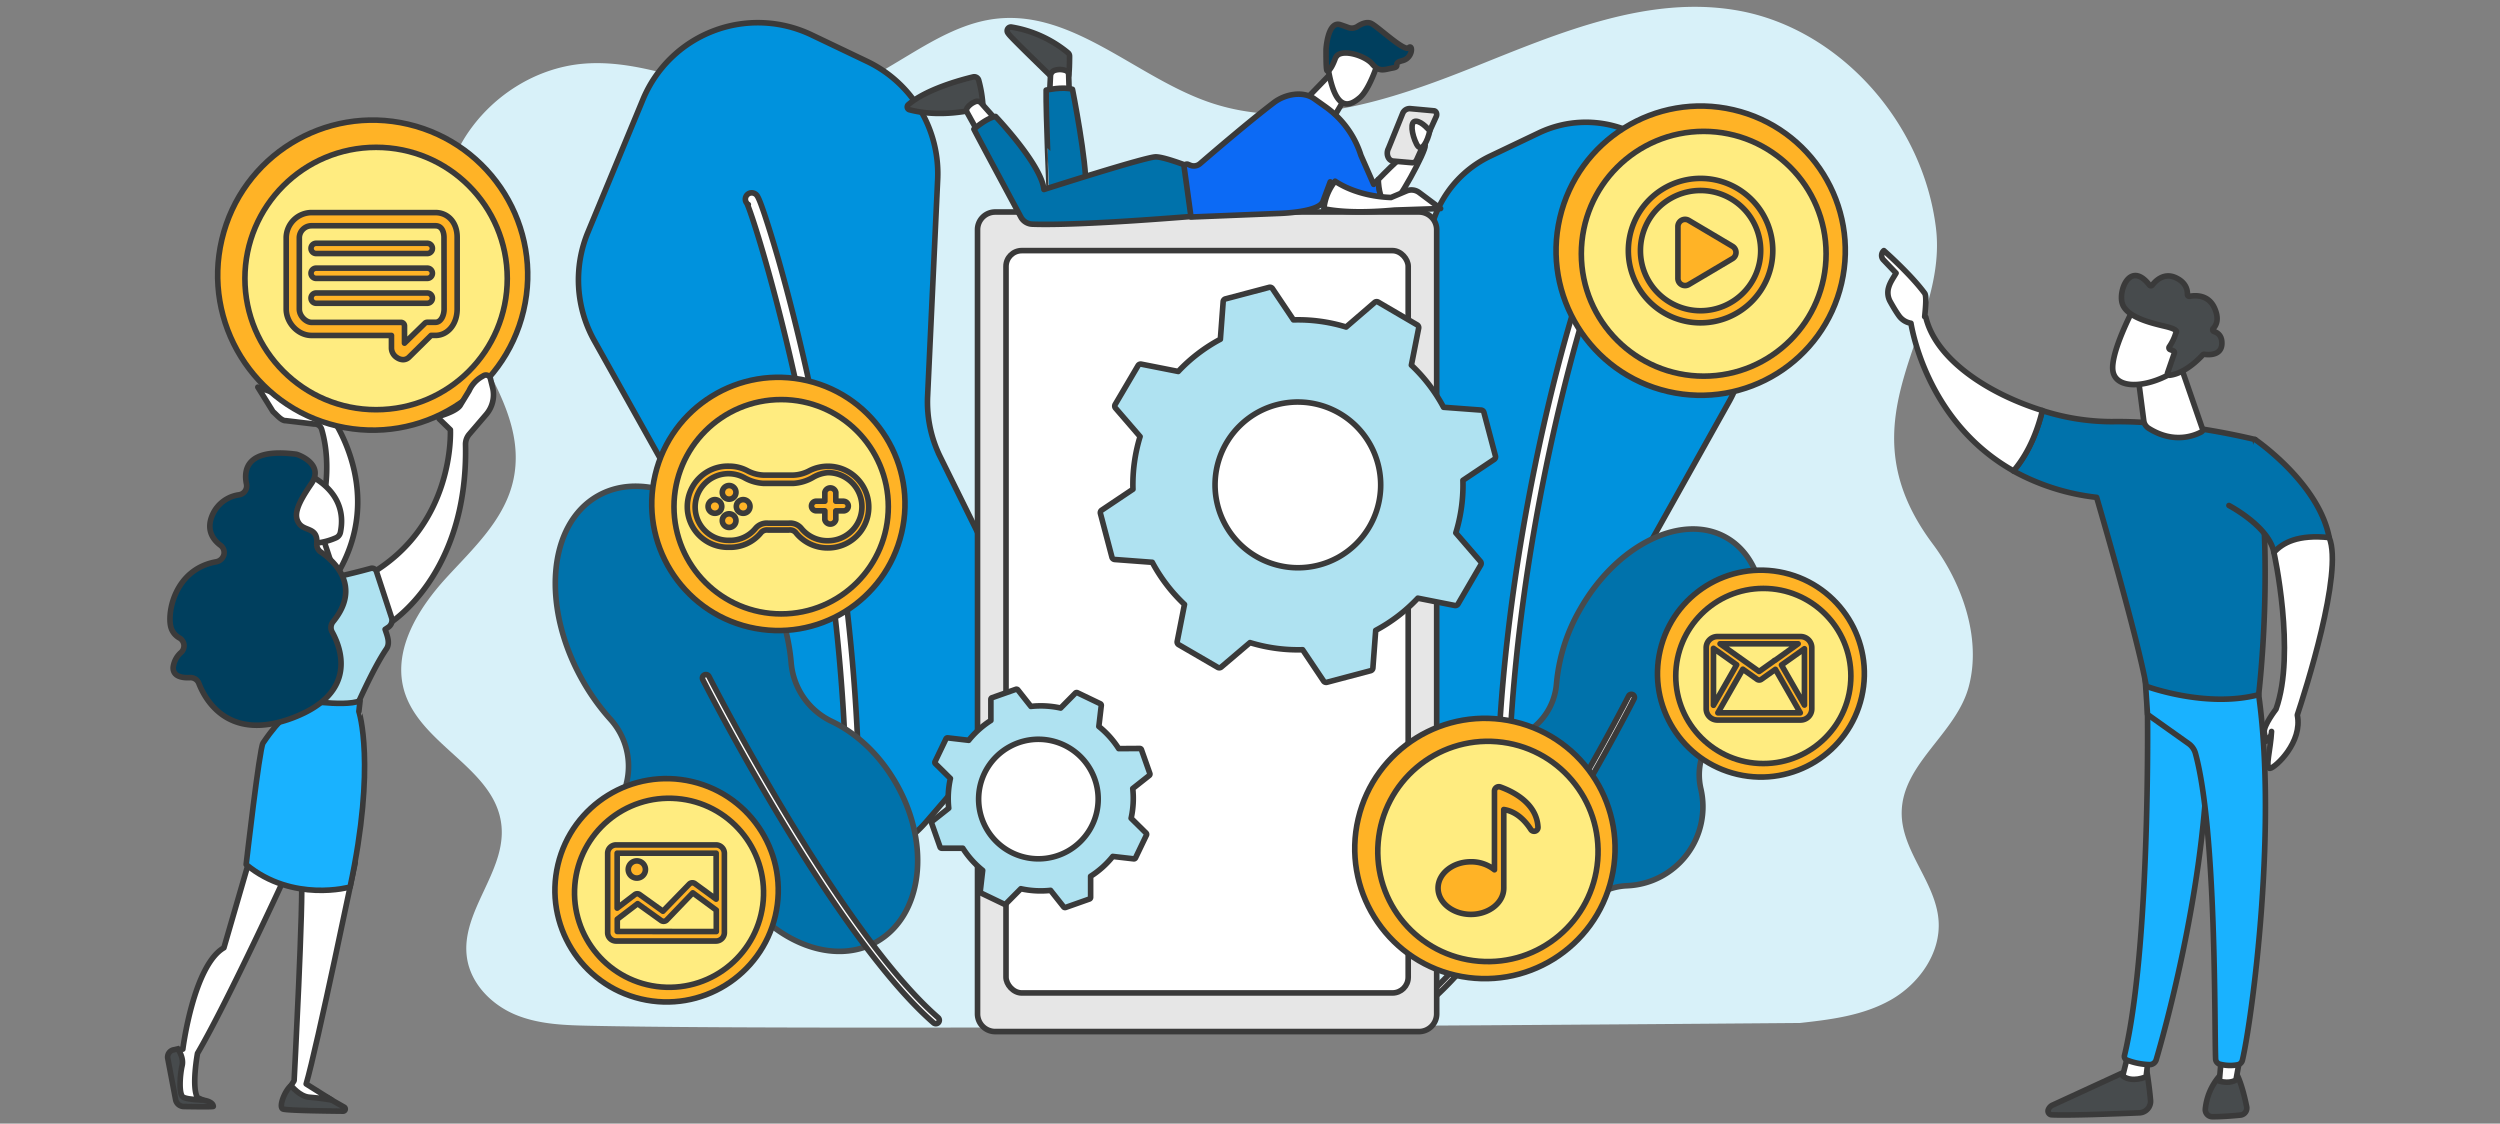 <?xml version="1.0" encoding="utf-8"?>
<svg xmlns="http://www.w3.org/2000/svg" xmlns:xlink="http://www.w3.org/1999/xlink" viewBox="0 0 890 400">
  <rect x="0" y="0" width="890" height="400" fill="#808080" stroke="none"/>
  <defs>
    <style>.a{fill:#d8f1f9;}.b{fill:#0092dd;}.b,.c,.e,.f,.g,.i,.j,.k,.l,.m,.n,.p{stroke:#3a3a3a;}.b,.d,.f{stroke-miterlimit:10;}.b,.c,.d,.e,.f,.g,.i,.j,.k,.l,.m,.n,.p{stroke-width:2px;}.c,.o{fill:#fff;}.c,.e,.g,.i,.j,.k,.l,.m,.n,.p{stroke-linecap:round;stroke-linejoin:round;}.d,.g{fill:#0072ab;}.d{stroke:#474b4d;}.e{fill:#e6e6e6;}.f{fill:#474b4d;}.h{fill:url(#a);}.i{fill:#0c6af5;}.j{fill:#003f5e;}.k,.p{fill:#ffb326;}.l{fill:#ffec80;}.m{fill:#afe2f1;}.n{fill:#19b2ff;}.p{fill-rule:evenodd;}</style>
    <linearGradient id="a" x1="455.75" y1="85.92" x2="402.85" y2="291.19" gradientTransform="translate(14.58 -65.31) rotate(-1.72)" gradientUnits="userSpaceOnUse">
      <stop offset="0" stop-color="#53d8ff"/>
      <stop offset="1" stop-color="#3840f7"/>
    </linearGradient>
  </defs>
  <path class="a" d="M158.66,205.94c9.7-10.63,21.17-21,24.17-35.44,5.17-25-17-46.29-24.21-70.69A63.42,63.42,0,0,1,165.46,49c9.26-14.72,25-24.66,41.65-26.27C235.74,20,263.77,40.37,292,34.45c22.58-4.73,40.43-25.62,63.36-27.86,27-2.63,49.36,20.94,75.12,29.81C461.26,47,494.67,35.92,525,23.75S587.14-2,619.07,3.82c35.55,6.49,65.35,39.27,70.1,77.11,4.72,37.51-34.8,67.61-1.16,112.65,10.51,14.07,17.5,33.66,12.85,50.92-4.51,16.76-23.72,27.36-23.86,44.79-.11,13.76,12.14,24.71,13.13,38.43.85,11.77-7.15,22.66-17,28.24s-21.24,7-32.34,8.22c0,0-341.88,2.92-430.35,1-9.09-.19-18.4-.42-26.87-3.92s-16.07-11-17.36-20.52c-2.2-16.22,13.81-30.29,12.33-46.59-1.89-20.82-29.59-28.86-34.86-49C140,230.93,149,216.58,158.66,205.94Z"/>
  <path class="b" d="M600.45,67.46l17.2,41.5a38.84,38.84,0,0,1-2,33.85L580.8,205.15a38.84,38.84,0,0,0-4.71,23.25L580,263.49A38.89,38.89,0,0,1,565.8,298h0a38.86,38.86,0,0,1-53.9-4.82l-21.75-25.21a38.88,38.88,0,0,1-5.42-42.6l22.8-46.16a38.84,38.84,0,0,0,4-19l-3.14-67.73a38.9,38.9,0,0,1,22.08-36.88l17.36-8.28A38.86,38.86,0,0,1,600.45,67.46Z"/>
  <path class="c" d="M533.57,313.31c-3.05-54.38,5.19-109.52,12.63-146.21,4.45-22,8.95-39.08,11.94-49.58,2-7,3.47-11.59,4.36-14.23,1.93-5.72,2.32-6,2.91-6.35a2,2,0,0,1,2.59,3c-2.79,5.3-36.17,111.52-30.46,213.2a2,2,0,0,1-1.87,2.09,1.22,1.22,0,0,1-.33,0A2,2,0,0,1,533.57,313.31Zm34-213Zm0,0Z"/>
  <path class="d" d="M541.51,261.76a22.3,22.3,0,0,0,12.61-18.42,64.26,64.26,0,0,1,8.4-26.44c13.05-23,36.33-34.44,52-25.55s17.78,34.74,4.72,57.74a68.08,68.08,0,0,1-8.63,12,22,22,0,0,0-5.12,19.69,28.14,28.14,0,0,1-26.23,34.54,22.09,22.09,0,0,0-14.72,6.44c-11.14,11.16-26,15.21-37.12,8.88-14.28-8.1-17.06-30.15-6.22-49.26C526.37,272.3,533.71,265.5,541.51,261.76Z"/>
  <path class="c" d="M508.49,356.18a1.08,1.08,0,0,0,1.16-.18c16.35-14.24,35.09-42.65,47.93-64,13.88-23.06,24.06-43,24.16-43.23a1.09,1.09,0,0,0-1.94-1c-.41.8-40.65,79.6-71.58,106.55a1.09,1.09,0,0,0-.1,1.54A1.13,1.13,0,0,0,508.49,356.18Z"/>
  <path class="b" d="M228.89,35.41,209.3,82.68a44.31,44.31,0,0,0,2.26,38.57l39.73,71a44.3,44.3,0,0,1,5.36,26.49l-4.41,40A44.28,44.28,0,0,0,268.37,298h0a44.28,44.28,0,0,0,61.41-5.49l24.78-28.73a44.27,44.27,0,0,0,6.17-48.53l-26-52.59A44.23,44.23,0,0,1,330.23,141l3.58-77.16a44.29,44.29,0,0,0-25.16-42L288.88,12.4A44.29,44.29,0,0,0,228.89,35.41Z"/>
  <path class="c" d="M303.08,317.62a2.38,2.38,0,0,1-.38,0,2.27,2.27,0,0,1-2.13-2.39C307.07,199.4,269,78.39,265.87,72.35A2.26,2.26,0,0,1,268.82,69c.67.43,1.12.71,3.32,7.23,1,3,2.7,8.26,5,16.22,3.41,12,8.53,31.46,13.6,56.48,8.48,41.8,17.86,104.63,14.39,166.58A2.26,2.26,0,0,1,303.08,317.62ZM266.39,72.81h0Zm0,0Z"/>
  <path class="d" d="M296,256.77a25.44,25.44,0,0,1-14.36-21,73.19,73.19,0,0,0-9.57-30.12c-14.87-26.2-41.39-39.24-59.24-29.11s-20.25,39.58-5.38,65.78a78.08,78.08,0,0,0,9.83,13.7,25,25,0,0,1,5.83,22.44A32.06,32.06,0,0,0,253,317.82a25.16,25.16,0,0,1,16.78,7.34c12.69,12.71,29.6,17.32,42.29,10.12,16.27-9.23,19.44-34.36,7.08-56.13C313.29,268.77,304.94,261,296,256.77Z"/>
  <path class="c" d="M333.67,364.33a1.27,1.27,0,0,1-1.33-.19c-18.63-16.24-40-48.6-54.6-72.89-15.82-26.27-27.41-49-27.52-49.25a1.24,1.24,0,1,1,2.21-1.12c.46.9,46.3,90.68,81.54,121.39a1.24,1.24,0,0,1,.12,1.75A1.27,1.27,0,0,1,333.67,364.33Z"/>
  <path class="e" d="M505.05,367.24H354.4A6.31,6.31,0,0,1,348,361V81.68a6.3,6.3,0,0,1,6.41-6.2H505.05a6.3,6.3,0,0,1,6.41,6.2V361A6.31,6.31,0,0,1,505.05,367.24Z"/>
  <path class="f" d="M380.23,18.81a42.53,42.53,0,0,0-20.14-9.17,1.31,1.31,0,0,0-1.32.59,1.35,1.35,0,0,0,0,1.46,8.55,8.55,0,0,0,.67.87c1.7,2,15.34,15.19,15.34,15.19s4.22.39,5.48-.4c.41-.25.49-4.62.5-6.82V20A1.54,1.54,0,0,0,380.23,18.81Z"/>
  <path class="c" d="M380.69,34.65l-.25-8.09a1.59,1.59,0,0,0-1.13-1.48,6.2,6.2,0,0,0-3.95,0,2.26,2.26,0,0,0-1.39,2l-.38,7.57Z"/>
  <path class="f" d="M348.39,28.45a1.71,1.71,0,0,0-.55-.77,1.63,1.63,0,0,0-1.39-.3c-4.15,1-16.66,4.34-23.09,9.87a1.06,1.06,0,0,0,.4,1.83l.36.09c3.63.95,11.86,2.32,23.52-.33l2.29-1.16A44.21,44.21,0,0,0,348.39,28.45Z"/>
  <path class="c" d="M354.42,42.44l-5.12-5.77a1.83,1.83,0,0,0-2-.51,6.7,6.7,0,0,0-2.8,2,1.66,1.66,0,0,0-.19,1.9l3.8,6.86Z"/>
  <path class="g" d="M372.43,32.08s6-1.34,9.37-.28c0,0,5.2,26.31,4.7,34.83l-12.94,3S372.3,39.89,372.43,32.08Z"/>
  <path class="g" d="M427.24,76.8s-42.49,3.67-59.8,3a4.79,4.79,0,0,1-4-2.52c-3.92-7.3-15.7-29.21-16.73-31.3,0,0,4.39-3.9,7.71-4.52,0,0,16.29,17.06,17.22,26,0,0,36.19-11.6,39.8-11.61s14.81,4.6,14.81,4.6Z"/>
  <path class="c" d="M474.48,25.45,465.25,35a1.69,1.69,0,0,0-.06,2.3c3,3.41,5.61,5.17,7.71,5.24a2.45,2.45,0,0,0,2.17-1.23l4.81-8.12Z"/>
  <path class="h" d="M464,46.78s0-11.3-4.62-11.39c-5.77-.11-14.91,4.34-8.9,20.73,3.32,9.06,8.11,15.71,20.8,18.2a18.71,18.71,0,0,1,4-9.81A25.49,25.49,0,0,1,464,46.78Z"/>
  <path class="i" d="M490.67,63.91c-1,1-1.64,1.72-1.64,1.72l-4.54-10.32A33.51,33.51,0,0,0,472,38.1l-4.13-2.94c-4.07-2.89-10.39-1.66-14.36,1.36-8.81,6.71-21.85,17.9-26.3,21.74a3.36,3.36,0,0,1-3.47.57l-.77-.31a1,1,0,0,0-1.4,1.09L424,77.26,454.91,76c3.71-.11,14.44-.81,16-4.15l2.65-7.11c6.87,5.5,15.59,9.16,20.23,10.16a.85.85,0,0,0,.59-.22C491.43,71.8,490.76,67,490.67,63.91Z"/>
  <path class="c" d="M507.38,51.71c-.57-4.05-12.32,7.66-16.71,12.2.09,3.11.76,7.89,3.76,10.74C497.56,72.43,507.68,53.84,507.38,51.71Z"/>
  <path class="c" d="M512.85,74.24l-7.62-5.7a4.58,4.58,0,0,0-4.54-.55l-5.49,2.32c-3.93-.13-12.61-1-19.9-5.8a18.71,18.71,0,0,0-4,9.81c6.23,1.23,14.37,1.45,25.16.47Z"/>
  <path class="e" d="M510.53,39.45,502,38.67a2.7,2.7,0,0,0-2.62,1.62l-5.08,12.53c-1,1.88-.14,4.29,1.57,4.51l6.83.6a1.65,1.65,0,0,0,1.65-1.1l6.94-15.33C511.71,40.62,511.31,39.55,510.53,39.45Z"/>
  <path class="c" d="M509,46.59s-2.72-3.37-4.93-3.44-1.52,4.68.24,8.17S508.3,50.06,509,46.59Z"/>
  <path class="c" d="M479.48,18.13a2.6,2.6,0,0,0-3.29,1.12l-.4.72a1,1,0,0,0-1.4-.52c-1.52.64-1.5,2.72-.77,4.38l-.69,1.24c2.7,15.25,7.75,12.6,11.17,9.69s6.26-11.93,6.26-11.93C488.59,24.25,488,14,479.48,18.13Z"/>
  <path class="j" d="M501.48,17C500,18.48,491,9.91,488.3,8.42c-1.58-.88-3.64.06-5.05,1a3.67,3.67,0,0,1-3.34.35c-.66-.26-1.57-.58-2.83-1-4.42-1.35-5,8.75-5,8.75s-.07,6.94.3,7.57,1.61-.51,3-4.35,10.5-1.1,13.11,2,4.28,2,7.34,1.46-.4-1.65,3.44-2.61S503,15.55,501.48,17Z"/>
  <path class="c" d="M116.78,146.58s26.06,33.36-3.67,67.3l-11.18-1s20.46-32.86,12.59-60a2.64,2.64,0,0,0-2.72-1.92l-10.09-1.21c-1.52.11-3.33-2.23-4.51-3.19l-5.41-8.73Z"/>
  <circle class="k" cx="132.68" cy="97.94" r="55.18" transform="translate(6.88 204.58) rotate(-76.72)"/>
  <circle class="l" cx="133.89" cy="99.15" r="46.7"/>
  <path class="k" d="M155,75.68H110.89a9.07,9.07,0,0,0-9,8.82V110c0,5,4.27,9.42,9,9.42h28.47V124a4.12,4.12,0,0,0,2,3.34,4,4,0,0,0,2.15.7,3,3,0,0,0,2.12-.9l7.83-7.73H155c4.4,0,7.75-4,7.75-9.42V84.5C162.79,79.35,159.58,75.68,155,75.68ZM158.1,110c0,2.36-1.16,4.74-3.06,4.74h-3a1.17,1.17,0,0,0-.8.36L144,122.16V116a1.25,1.25,0,0,0-1.2-1.23H110.89c-1.92,0-4.33-2.2-4.33-4.74V84.5a4.37,4.37,0,0,1,4.33-4.13H155c2.81,0,3.06,3.18,3.06,4.13Z"/>
  <path class="k" d="M153.94,88.44a1.83,1.83,0,0,1-1.83,1.82H112.55a1.82,1.82,0,0,1-1.82-1.82h0a1.82,1.82,0,0,1,1.82-1.83h39.56a1.83,1.83,0,0,1,1.83,1.83Z"/>
  <path class="k" d="M153.94,97.29a1.83,1.83,0,0,1-1.83,1.82H112.55a1.82,1.82,0,0,1-1.82-1.82h0a1.82,1.82,0,0,1,1.82-1.83h39.56a1.83,1.83,0,0,1,1.83,1.83Z"/>
  <path class="k" d="M153.94,106.14a1.83,1.83,0,0,1-1.83,1.82H112.55a1.82,1.82,0,0,1-1.82-1.82h0a1.82,1.82,0,0,1,1.82-1.83h39.56a1.83,1.83,0,0,1,1.83,1.83Z"/>
  <path class="c" d="M102.51,309.93S81.39,356,70.31,375c0,0-2.2,12,0,15.76l1.88.83-8.75-.26s-.78-16.13-.17-17a2.22,2.22,0,0,1,1.82-.84s3.75-29.73,14.62-36.08l10.53-36.27Z"/>
  <path class="f" d="M75.93,393.87c0,.21-6.84.12-10.56.05a3,3,0,0,1-2.83-2.33l-2.81-14.76a2.65,2.65,0,0,1,2-3.08l1.57-.36s2.24,3.07,1.53,6-1.33,10.37.45,11.24,6.9,1,6.9,1S75.81,392,75.93,393.87Z"/>
  <path class="f" d="M122.52,394.14a.77.77,0,0,1-.39,1.44c-6.23-.06-20.17-.25-21.41-.77-1.6-.67.58-6.41,2.88-8.36l12.69,4.14Z"/>
  <path class="c" d="M126.46,307S112.81,373,109,385.88l9.13,5.73s-4.57-.77-8-1-6.51-4.14-6.51-4.14l1.09-1.75s3.43-65.64,2.59-73.1Z"/>
  <path class="c" d="M160.33,153s1.88,34.33-29.38,51.88l7.52,17.16s28.27-17.09,27.26-63.71a5.53,5.53,0,0,1,1.33-3.75l6-7a10.78,10.78,0,0,0,2.3-9.67l-.79-3.17a1.64,1.64,0,0,0-2.42-1l-.63.37a11,11,0,0,0-4.53,5L164,144c-.83,1.87-5.19,3.42-7.27,4.07a.69.69,0,0,0-.29,1.15Z"/>
  <path class="m" d="M132,202.35c-5.23,1.45-22.95,6.11-34,5.92l6.79,38.32-.54,6.25,22.14-.1s6.23-14.47,11.15-21.69c1.42-2.09.36-4.57-.44-7l1.11-.74a3,3,0,0,0,1.19-3.44L134,203.41A1.64,1.64,0,0,0,132,202.35Z"/>
  <path class="n" d="M128.19,249.47l-.43,3.79S134,272,124.63,315.77c0,0-20.33,5.76-37-8,0,0,4.72-41.31,6-43.24,6.42-9.58,10.69-11.67,10.69-11.67l.19-4.13S122.34,251.94,128.19,249.47Z"/>
  <path class="c" d="M119.53,205.43c.07-.1-4.63-14.19-4.63-14.19l-6.73.61-2.63,16S116.09,210,119.53,205.43Z"/>
  <path class="c" d="M109.78,169c.45.28,14.39,6,11.4,20.52a2.73,2.73,0,0,1-1.55,1.93,23.61,23.61,0,0,1-11.72,1.94c-7.3-.74-12.08-13.48-11.88-17.19S105.33,166.25,109.78,169Z"/>
  <path class="j" d="M105.5,161.71c.46.06,10.16,3.44,5.35,10.47s-6.61,11.16-4.34,14.25c2.08,2.81,6.67,1.21,6.27,7.06a3.26,3.26,0,0,0,1.39,3c4.33,2.93,14.89,12,4.43,24.8a3.28,3.28,0,0,0-.37,3.67c3.06,5.49,9.5,21.59-13.8,30.52-23,8.82-31.33-6.23-33.65-12.24a3.2,3.2,0,0,0-3.18-2c-2.53.12-6.11-.3-5.95-3.68a8.4,8.4,0,0,1,2.9-5.37,3.21,3.21,0,0,0-.62-5.05,6.28,6.28,0,0,1-3.1-3.9c-1.4-5.17,1.39-20.63,16.2-23.25a3.5,3.5,0,0,0,2.71-2.62v-.05a3.18,3.18,0,0,0-1.19-3.15c-2.36-1.74-5.4-5.23-2.93-10.84a12.15,12.15,0,0,1,9.49-7.18,3.21,3.21,0,0,0,2.64-3.85C86.71,167.28,87.63,159.36,105.5,161.71Z"/>
  <path class="f" d="M764,379.63s1.07,6.06,1.59,12.06a4.13,4.13,0,0,1-4,4.48c-8,.33-25.07,1-31.2.7a1.34,1.34,0,0,1-1.19-1.84h0a3,3,0,0,1,1.54-1.62l28.23-13Z"/>
  <path class="c" d="M764.87,376.07l-.86,7.25s-5,2.3-8.32-.29l2-8.08Z"/>
  <path class="n" d="M764.22,239.81c.37,1.89,2,94.45-7.9,135.93a1.41,1.41,0,0,0,.83,1.64A24.49,24.49,0,0,0,765.2,379a2.42,2.42,0,0,0,2.41-1.74c2.83-9.62,16.38-57.84,18.15-103.9,2-51.47,0-1.75,0-1.75L784.6,239.8Z"/>
  <path class="f" d="M796.46,382.79s1.7,3.06,3.35,11.19a2.52,2.52,0,0,1-2.22,3c-2.64.26-6.7.59-10,.57a2.52,2.52,0,0,1-2.49-2.8,21.16,21.16,0,0,1,5-11.63Z"/>
  <path class="c" d="M798,373.47l-2,11s-2,1.48-5.91.41l1-11.8Z"/>
  <path class="n" d="M803.38,242.65c8.09,48.83-1.75,120.7-5.08,134.76a2.17,2.17,0,0,1-1.77,1.67,14.64,14.64,0,0,1-6.33-.25,2,2,0,0,1-1.44-1.85c-.45-11.38.36-81.19-7.18-108.78a6.32,6.32,0,0,0-2.42-3.46l-14.64-10.4-1.12-16.82Z"/>
  <path class="g" d="M751.82,150.11c24.25-.4,51,6.37,51,6.37,7.22,42.18,1.26,90.83,1.26,90.83-18.77,4.92-40-3-40-3-3.12-17.63-17.68-67.25-17.68-67.25a79.88,79.88,0,0,1-29.65-9.41c6.13-7.1,9-16.15,10.28-21.49A81.28,81.28,0,0,0,751.82,150.11Z"/>
  <path class="c" d="M685.58,112.88a2.41,2.41,0,0,0-.39-.14c.23-2.46.76-7.27,0-8.33-4.94-6.74-14.53-15.19-14.53-15.19a2.28,2.28,0,0,0-.28,3.17L675,97.23c-1,1.76-2.16,3.24-2.72,5.37a6.52,6.52,0,0,0,.65,4.79c.82,1.47,1.93,3.39,3,4.88a6.62,6.62,0,0,0,4.37,2.81c.83,4.92,7.18,36.07,36.51,52.56,6.13-7.1,9-16.15,10.28-21.49C707.87,140.17,689.15,128,685.58,112.88Z"/>
  <path class="g" d="M802.83,156.48s22.65,15.39,26.37,34.9a53.68,53.68,0,0,0-19.69,5.28c-1.67-9.21-16-16.7-16-16.7"/>
  <path class="c" d="M776.38,130.42l7.72,22.32a.81.81,0,0,1-.37,1c-2.1,1.16-9.68,4.52-18.81-1.27a3.77,3.77,0,0,1-1.74-2.7l-2.5-19.32Z"/>
  <path class="c" d="M776.5,123.39l2.87-7.71-19.78-5.92s-8.47,15.95-7.38,22.39,11.58,6,20.75.75l1.59-4.26c2.06-.58,3.76-1.92,3.52-3.86A1.43,1.43,0,0,0,776.5,123.39Z"/>
  <path class="f" d="M772.56,124.44a.66.66,0,0,1-.29-1,17.26,17.26,0,0,0,2.36-5s1.52-1-3.88-2.27-13.45-3.3-15.14-7.9,2.68-15.75,9.6-6.77a.66.66,0,0,0,1,0c1.13-1.48,4.12-4.54,8.26-2.68,3.87,1.73,4.31,4.57,4.25,6a.66.66,0,0,0,.78.67c2-.37,6.66-.69,8.85,4.13,1.81,4,.63,6.22-.44,7.32a.66.66,0,0,0,.28,1.09c1.29.39,2.95,1.48,2.79,4.5-.24,4.17-4.9,3.8-6.22,3.61a.68.68,0,0,0-.59.2c-1.13,1.26-6.26,6.61-11.81,7.26a.67.67,0,0,1-.7-.88l2.41-7a.67.67,0,0,0-.36-.82Z"/>
  <path class="c" d="M829.2,191.38c-11.07-1.17-16.56,1.8-19.69,5.28,0,0,7.92,35.72.75,55.8,0,0-4.53,5.86-4.17,8.2s.45,3.28.45,3.28,2.27-1.55,2.13-3.54c-.32,6.31-2.43,13.49-.51,13.14s11.67-9.34,9.68-19C820.44,246.71,834.3,203.7,829.2,191.38Z"/>
  <path class="o" d="M374.4,294a10.54,10.54,0,1,1,1.92-1A11,11,0,0,1,374.4,294Zm-5.91-14.87a5.59,5.59,0,0,0-1,.52,5.49,5.49,0,1,0,1-.52Z"/>
  <path class="o" d="M379.42,306.91l-.94.35a24.25,24.25,0,0,1-30.57-13.91c-.12-.31-.24-.62-.35-.94a24.26,24.26,0,0,1,14.85-30.92h0c.38-.13.77-.26,1.16-.37a23.78,23.78,0,0,1,3.3-.74h0l.53-.07.63,5a19.84,19.84,0,0,0-4,.94h0a19.22,19.22,0,0,0-11.76,24.49c.09.25.18.5.28.75a19.21,19.21,0,0,0,36-13.48c-.09-.25-.18-.49-.28-.73a19,19,0,0,0-5.56-7.67l3.22-3.88a24.18,24.18,0,0,1,7,9.68c.12.31.24.62.35.93a24.25,24.25,0,0,1-13.91,30.57Z"/>
  <circle class="k" cx="626.94" cy="239.84" r="36.82" transform="translate(251.97 796.6) rotate(-76.98)"/>
  <circle class="l" cx="627.74" cy="240.65" r="31.17"/>
  <path class="k" d="M641,226.61h-29.6a4,4,0,0,0-4,4v21.73a4,4,0,0,0,4,4H641a4,4,0,0,0,4-4V230.61A4,4,0,0,0,641,226.61Zm-31,4.2,8.25,5.85c-2.79,4.9-6.35,11.12-8.25,14.42Zm21.91,4.27a.58.58,0,0,0-.14,0,1.37,1.37,0,0,0-.34.29l-5.18,3.68-13.9-9.86h27.79ZM612.58,252l3.5-6.12,4.37-7.64,5.07,3.6a1.3,1.3,0,0,0,1.53,0l5-3.55,4.34,7.59L639.9,252c.42.74.75,1.32,1,1.77H611.56Zm21.63-15.25,8.17-5.8V251Z"/>
  <circle class="k" cx="605.4" cy="89.22" r="51.48" transform="translate(381.53 658.74) rotate(-76.92)"/>
  <circle class="l" cx="606.52" cy="90.34" r="43.57"/>
  <path class="k" d="M605.4,114.93a25.71,25.71,0,1,1,25.71-25.71A25.73,25.73,0,0,1,605.4,114.93Zm0-47.11a21.4,21.4,0,1,0,21.4,21.4A21.42,21.42,0,0,0,605.4,67.82Z"/>
  <path class="p" d="M597.34,99.12V80.64a2.55,2.55,0,0,1,3.85-2.19l15.58,9.24a2.55,2.55,0,0,1,0,4.38l-15.58,9.24A2.55,2.55,0,0,1,597.34,99.12Z"/>
  <circle class="k" cx="277.11" cy="179.41" r="45.07" transform="translate(38.83 407.89) rotate(-76.72)"/>
  <circle class="l" cx="278.09" cy="180.4" r="38.15"/>
  <path class="k" d="M294.72,195.05a14.42,14.42,0,0,1-11.48-5.52,2.74,2.74,0,0,0-2.39-.84h-7.48a2.79,2.79,0,0,0-2.39.87,14.12,14.12,0,0,1-11.48,5.27,14.44,14.44,0,1,1,0-28.87,14,14,0,0,1,6.48,1.57,13.35,13.35,0,0,0,5.75,1.61h10.76a13.2,13.2,0,0,0,5.75-1.61,14.53,14.53,0,1,1,6.48,27.52Zm-21.35-8.8h7.48a5.16,5.16,0,0,1,4.37,1.78,11.91,11.91,0,0,0,9.5,4.47,12.12,12.12,0,0,0,0-24.24,12.53,12.53,0,0,0-5.36,1.73,15.67,15.67,0,0,1-6.87,2.09H271.73a15.67,15.67,0,0,1-6.87-2.09,11.87,11.87,0,1,0-5.36,22.38,11.71,11.71,0,0,0,9.5-4.31A5.23,5.23,0,0,1,273.37,186.25Z"/>
  <path class="k" d="M262,175.27a2.43,2.43,0,1,1-2.43-2.42A2.43,2.43,0,0,1,262,175.27Z"/>
  <path class="k" d="M262,185.34a2.43,2.43,0,1,1-2.43-2.43A2.42,2.42,0,0,1,262,185.34Z"/>
  <path class="k" d="M264.58,182.73a2.43,2.43,0,1,1,2.42-2.42A2.42,2.42,0,0,1,264.58,182.73Z"/>
  <path class="k" d="M254.51,182.73a2.43,2.43,0,1,1,2.43-2.42A2.42,2.42,0,0,1,254.51,182.73Z"/>
  <path class="k" d="M300.29,178.43h-2.74v-3.16a2,2,0,0,0-3.91,0v3.16h-3.05a1.71,1.71,0,1,0,0,3.42h3.05V185a2,2,0,0,0,3.91,0v-3.13h2.74a1.71,1.71,0,1,0,0-3.42Z"/>
  <circle class="k" cx="237.32" cy="316.96" r="39.75" transform="translate(-125.69 475.11) rotate(-76.72)"/>
  <circle class="l" cx="238.18" cy="317.83" r="33.65" transform="translate(-98.21 528.99) rotate(-85.27)"/>
  <path class="k" d="M257.88,303.74a3,3,0,0,0-2.94-2.95H219.28a3,3,0,0,0-2.95,2.95v28.32a3,3,0,0,0,2.95,2.95h35.66a3,3,0,0,0,2.94-2.95Zm-2.93,0v16.36l-7.57-5.54a1.55,1.55,0,0,0-2,.18L236,324.4l-8.24-5.91a1.44,1.44,0,0,0-1.78,0l-6.27,4.8V303.73Zm-35.2,27.86v-4.36L227,321.7l8.36,6a1.54,1.54,0,0,0,2-.18l9.28-9.67L255,324v7.63Z"/>
  <path class="k" d="M229.78,309.54a3.06,3.06,0,1,1-3.06-3.06A3.06,3.06,0,0,1,229.78,309.54Z"/>
  <rect class="c" x="358.14" y="89.22" width="143.18" height="264.27" rx="5.61"/>
  <path class="m" d="M490.64,107.55a1.09,1.09,0,0,0-1.27.12l-10.15,8.75a58.43,58.43,0,0,0-18.74-2.54L453,102.75a1.09,1.09,0,0,0-1.19-.45l-15.55,4.11a1.1,1.1,0,0,0-.81,1l-1,13.36a58.29,58.29,0,0,0-15,11.47l-13.15-2.6a1.09,1.09,0,0,0-1.16.53L397,144a1.12,1.12,0,0,0,.12,1.28l8.75,10.14a58.53,58.53,0,0,0-2.54,18.75l-11.12,7.45a1.1,1.1,0,0,0-.45,1.2l4.1,15.54a1.12,1.12,0,0,0,1,.82l13.35,1a58.34,58.34,0,0,0,11.47,15l-2.59,13.15a1.1,1.1,0,0,0,.52,1.17l13.9,8.08a1.09,1.09,0,0,0,1.27-.12L445,228.77a58.43,58.43,0,0,0,18.74,2.54l7.46,11.13a1.09,1.09,0,0,0,1.19.45l15.54-4.11a1.09,1.09,0,0,0,.82-1l1-13.36a58.46,58.46,0,0,0,15-11.47l13.15,2.6a1.1,1.1,0,0,0,1.16-.53l8.09-13.89a1.12,1.12,0,0,0-.12-1.27l-8.76-10.15A58,58,0,0,0,520.8,171l11.13-7.45a1.1,1.1,0,0,0,.45-1.2l-4.11-15.54a1.11,1.11,0,0,0-1-.82l-13.36-1a58.25,58.25,0,0,0-11.46-15l2.59-13.15a1.12,1.12,0,0,0-.52-1.17Z"/>
  <path class="c" d="M472.94,200.05a29.52,29.52,0,0,1-25.15-53.28h0a29.52,29.52,0,0,1,28.6,51.65A31.81,31.81,0,0,1,472.94,200.05Z"/>
  <path class="m" d="M382.86,246.72l-5.27,5.34a32.9,32.9,0,0,0-10.59-.58l-4.65-5.89a.65.65,0,0,0-.69-.2l-8.5,3a.61.61,0,0,0-.41.58l0,7.51a32.78,32.78,0,0,0-7.89,7.07l-7.46-.87a.63.63,0,0,0-.63.35l-3.9,8.12a.63.63,0,0,0,.13.71l5.34,5.27a32.62,32.62,0,0,0-.59,10.59l-5.88,4.65a.61.61,0,0,0-.2.69l3,8.5a.62.62,0,0,0,.59.41l7.5,0a32.78,32.78,0,0,0,7.07,7.89l-.86,7.46a.63.63,0,0,0,.34.63l8.12,3.9a.63.63,0,0,0,.71-.13l5.28-5.33a32.82,32.82,0,0,0,10.58.58l4.66,5.88a.61.61,0,0,0,.69.2l8.49-3a.63.63,0,0,0,.42-.59l0-7.5a32.4,32.4,0,0,0,7.89-7.07l7.46.86a.63.63,0,0,0,.63-.34l3.9-8.12a.64.64,0,0,0-.12-.71l-5.34-5.28a32.82,32.82,0,0,0,.58-10.58l5.89-4.66a.63.63,0,0,0,.2-.68l-3-8.5a.62.62,0,0,0-.58-.42l-7.51.05a32.4,32.4,0,0,0-7.07-7.89l.87-7.46a.62.62,0,0,0-.35-.63l-8.12-3.9A.64.64,0,0,0,382.86,246.72Z"/>
  <circle class="k" cx="528.64" cy="302.08" r="46.33" transform="translate(113.97 747.9) rotate(-76.82)"/>
  <circle class="l" cx="529.65" cy="303.09" r="39.21" transform="translate(183.79 805.85) rotate(-85.25)"/>
  <path class="k" d="M534.11,280.16a1.56,1.56,0,0,0-2.08,1.48v28a13.21,13.21,0,0,0-8.38-2.84c-6.46,0-11.7,4.19-11.7,9.36s5.24,9.36,11.7,9.36,11.69-4.19,11.69-9.36a.53.53,0,0,0,0-.13h0V288.19c4.64.7,7.78,4.22,9.63,7.09a1.38,1.38,0,0,0,2.55-.83C547.06,285.76,538.22,281.62,534.11,280.16Z"/>
  <path class="c" d="M377.48,304.25a21.27,21.27,0,0,1-18.12-38.39h0A21.27,21.27,0,0,1,380,303.07,21.74,21.74,0,0,1,377.48,304.25Z"/>
</svg>